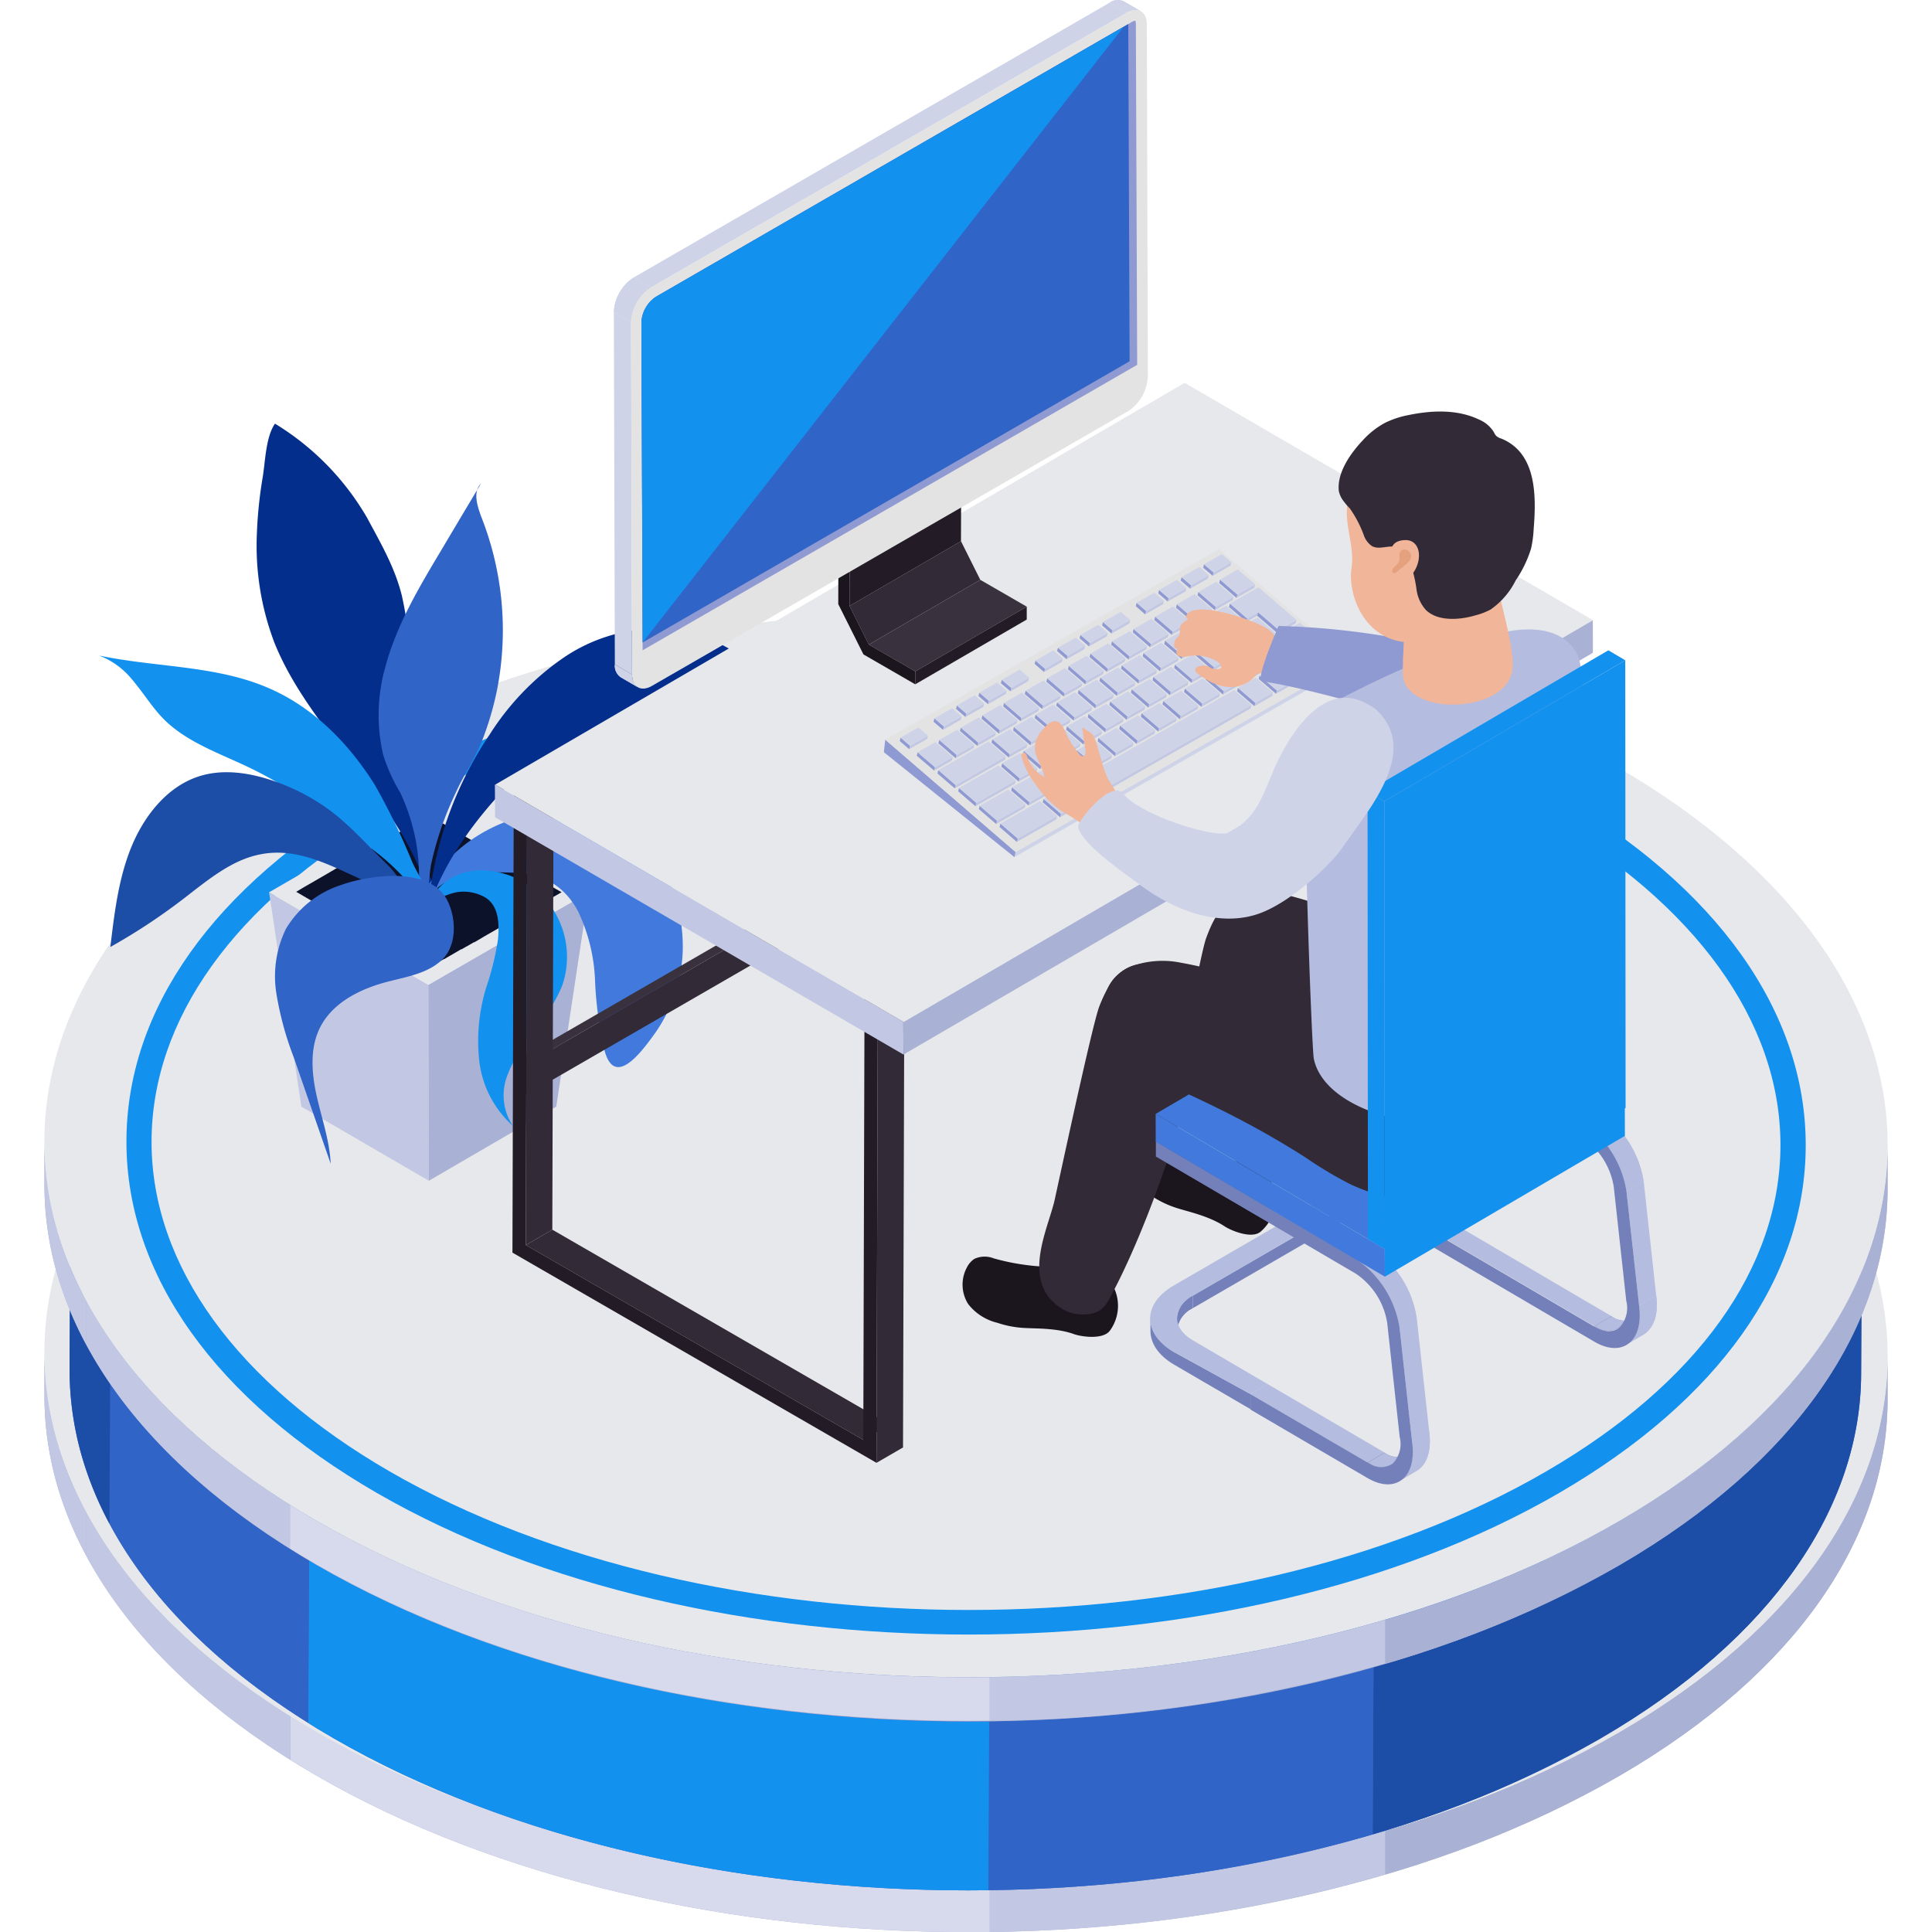 <svg id="Layer_1" data-name="Layer 1" xmlns="http://www.w3.org/2000/svg" xmlns:xlink="http://www.w3.org/1999/xlink" viewBox="0 0 250 250"><defs><style>.cls-1{fill:none;}.cls-2{fill:#a9b1d4;}.cls-3{clip-path:url(#clip-path);}.cls-4{fill:#c2c8e3;}.cls-5{fill:#d7d9ec;}.cls-6{fill:#e7e8ec;}.cls-7{fill:#3064c7;}.cls-8{clip-path:url(#clip-path-2);}.cls-9{fill:#1c4ea8;}.cls-10{fill:#1391ee;}.cls-11{clip-path:url(#clip-path-3);}.cls-12{fill:#0b122a;}.cls-13{fill:#042e8b;}.cls-14{fill:#417adc;}.cls-15{fill:#39313e;}.cls-16{fill:#322a36;}.cls-17{fill:#231b26;}.cls-18{fill:#816971;}.cls-19{fill:#957f87;}.cls-20{fill:#5d4d57;}.cls-21{fill:#3d3239;}.cls-22{opacity:0.3;}.cls-23{fill:#48257c;}.cls-24{fill:#ced3e8;}.cls-25{fill:#8f9ad2;}.cls-26{fill:#e3e3e3;}.cls-27{fill:#1b151e;}.cls-28{clip-path:url(#clip-path-4);}.cls-29{clip-path:url(#clip-path-5);}.cls-30{clip-path:url(#clip-path-6);}.cls-31{fill:#f1b599;}.cls-32{fill:#7480ba;}.cls-33{clip-path:url(#clip-path-7);}.cls-34{clip-path:url(#clip-path-8);}.cls-35{fill:#b4bcdf;}.cls-36{clip-path:url(#clip-path-9);}.cls-37{clip-path:url(#clip-path-10);}.cls-38{clip-path:url(#clip-path-11);}.cls-39{clip-path:url(#clip-path-12);}.cls-40{clip-path:url(#clip-path-13);}.cls-41{clip-path:url(#clip-path-14);}.cls-42{fill:#1a1e23;}.cls-43{fill:#e5a07d;}</style><clipPath id="clip-path"><path class="cls-1" d="M244.25,175.61v5.65c-.05,17.57-11.6,35.11-34.66,48.51-46.42,27-121.91,27-168.63,0C17.45,216.19,5.7,198.37,5.75,180.58v-5.66c0,17.79,11.7,35.61,35.21,49.19,46.73,27,122.21,27,168.63,0C232.65,210.71,244.2,193.17,244.25,175.61Z"/></clipPath><clipPath id="clip-path-2"><path class="cls-1" d="M240.94,155.93l-.11,21.85c-.05,17.08-11.28,34.13-33.7,47.16-45.13,26.23-118.53,26.23-163.95,0C20.32,211.74,8.9,194.42,9,177.11l.11-21.85c-.05,17.3,11.37,34.62,34.23,47.83,45.43,26.22,118.82,26.22,164,0C229.66,190.06,240.89,173,240.94,155.93Z"/></clipPath><clipPath id="clip-path-3"><path class="cls-1" d="M244.25,148.3V154c-.05,17.56-11.6,35.1-34.66,48.51-46.42,27-121.91,27-168.63,0C17.45,188.88,5.7,171.06,5.75,153.27v-5.66c0,17.8,11.7,35.62,35.21,49.19,46.73,27,122.21,27,168.63,0C232.65,183.4,244.2,165.86,244.25,148.3Z"/></clipPath><clipPath id="clip-path-4"><path class="cls-1" d="M145.41.17l2.24,1.3a1.84,1.84,0,0,0-1.84.18L143.57.35A1.84,1.84,0,0,1,145.41.17Z"/></clipPath><clipPath id="clip-path-5"><path class="cls-1" d="M82.54,88.93l-2.23-1.3A1.8,1.8,0,0,1,79.56,86l2.23,1.29A1.81,1.81,0,0,0,82.54,88.93Z"/></clipPath><clipPath id="clip-path-6"><path class="cls-1" d="M81.66,41.65l-2.23-1.3A5.66,5.66,0,0,1,82,35.91l2.24,1.3A5.67,5.67,0,0,0,81.66,41.65Z"/></clipPath><clipPath id="clip-path-7"><path class="cls-1" d="M189.17,153.19v1.63a10.69,10.69,0,0,0-9.84,0v-1.63A10.75,10.75,0,0,1,189.17,153.19Z"/></clipPath><clipPath id="clip-path-8"><path class="cls-1" d="M152.31,172.16v-1.62a3.48,3.48,0,0,1,2-2.87v1.62A3.48,3.48,0,0,0,152.31,172.16Z"/></clipPath><clipPath id="clip-path-9"><path class="cls-1" d="M182.14,188.27l-2.21,1.3a2.92,2.92,0,0,1-3-.3l2.21-1.3A3,3,0,0,0,182.14,188.27Z"/></clipPath><clipPath id="clip-path-10"><path class="cls-1" d="M183.32,190.32l-2.21,1.31a2.62,2.62,0,0,0,.34-.24c1.12-.9,1.58-2.65,1.28-4.82l2.21-1.3c.29,2.16-.17,3.92-1.29,4.82A1.94,1.94,0,0,1,183.32,190.32Z"/></clipPath><clipPath id="clip-path-11"><path class="cls-1" d="M175.38,162.85l2.2-1.31a13.19,13.19,0,0,1,5.73,9l-2.21,1.3A13.19,13.19,0,0,0,175.38,162.85Z"/></clipPath><clipPath id="clip-path-12"><path class="cls-1" d="M211.5,170.62l-2.2,1.3a2.92,2.92,0,0,1-3-.3l2.21-1.3A2.9,2.9,0,0,0,211.5,170.62Z"/></clipPath><clipPath id="clip-path-13"><path class="cls-1" d="M212.69,172.68l-2.21,1.3a4,4,0,0,0,.34-.23c1.12-.9,1.58-2.66,1.28-4.82l2.21-1.3c.29,2.16-.17,3.91-1.29,4.81A2.52,2.52,0,0,1,212.69,172.68Z"/></clipPath><clipPath id="clip-path-14"><path class="cls-1" d="M204.74,145.2l2.2-1.3a13.18,13.18,0,0,1,5.74,8.95l-2.21,1.3A13.19,13.19,0,0,0,204.74,145.2Z"/></clipPath></defs><g id="Background"><path class="cls-2" d="M244.25,175.61v5.65c-.05,17.57-11.6,35.11-34.66,48.51-46.42,27-121.91,27-168.63,0C17.45,216.19,5.7,198.37,5.75,180.58v-5.66c0,17.79,11.7,35.61,35.21,49.19,46.73,27,122.21,27,168.63,0C232.65,210.71,244.2,193.17,244.25,175.61Z"/><g class="cls-3"><path class="cls-2" d="M244.25,175.61v5.65c-.05,17.57-11.6,35.11-34.66,48.51a138.06,138.06,0,0,1-30.36,12.79V236.9a138.06,138.06,0,0,0,30.36-12.79C232.65,210.71,244.2,193.17,244.25,175.61Z"/><path class="cls-4" d="M179.23,236.91v5.66A191.74,191.74,0,0,1,128.08,250v-5.66A191.68,191.68,0,0,0,179.23,236.91Z"/><path class="cls-5" d="M128.07,244.33V250C96.67,250.4,65,243.66,41,229.78c-1.18-.68-2.32-1.37-3.44-2.07v-5.66c1.12.7,2.26,1.38,3.44,2.06C65,238,96.67,244.73,128.07,244.33Z"/><path class="cls-4" d="M37.53,222.05v5.66c-12.48-7.82-21.29-16.89-26.41-26.48v-5.65C16.24,205.16,25.05,214.23,37.53,222.05Z"/><path class="cls-4" d="M11.12,195.58v5.65a43.17,43.17,0,0,1-5.37-20.65v-5.66A43.23,43.23,0,0,0,11.12,195.58Z"/></g><path class="cls-6" d="M209.05,126.44c46.72,27,47,70.7.54,97.68s-121.91,27-168.63,0-47-70.7-.56-97.68S162.33,99.46,209.05,126.44Z"/><path class="cls-5" d="M198.48,137.78c40.85,20.71,41.07,54.28.47,75s-106.57,20.71-147.41,0-41.08-54.28-.49-75S157.63,117.07,198.48,137.78Z"/><path class="cls-7" d="M240.94,155.93l-.11,21.85c-.05,17.08-11.28,34.13-33.7,47.16-45.13,26.23-118.53,26.23-163.95,0C20.32,211.74,8.9,194.42,9,177.11l.11-21.85c-.05,17.3,11.37,34.62,34.23,47.83,45.43,26.22,118.82,26.22,164,0C229.66,190.06,240.89,173,240.94,155.93Z"/><g class="cls-8"><path class="cls-9" d="M240.94,155.93l-.11,21.85c-.05,17.08-11.28,34.13-33.7,47.16a133.79,133.79,0,0,1-29.51,12.44l.11-21.85a134.27,134.27,0,0,0,29.51-12.44C229.66,190.06,240.89,173,240.94,155.93Z"/><path class="cls-7" d="M177.73,215.53l-.11,21.85a186.23,186.23,0,0,1-49.74,7.21l.11-21.85A186.63,186.63,0,0,0,177.73,215.53Z"/><path class="cls-10" d="M128,222.74l-.11,21.86c-30.53.39-61.32-6.16-84.7-19.66-1.14-.66-2.26-1.32-3.34-2L40,201.08c1.08.68,2.2,1.35,3.34,2C66.67,216.59,97.46,223.14,128,222.74Z"/><path class="cls-7" d="M40,201.08l-.11,21.85c-12.13-7.59-20.69-16.41-25.68-25.73l.11-21.86C19.26,184.66,27.82,193.48,40,201.08Z"/><path class="cls-9" d="M14.27,175.34l-.11,21.86A42.11,42.11,0,0,1,9,177.12l.11-21.86A42.08,42.08,0,0,0,14.27,175.34Z"/></g><path class="cls-7" d="M206.72,108.11c45.42,26.23,45.65,68.76.52,95s-118.52,26.22-164,0-45.68-68.75-.55-95S161.29,81.89,206.72,108.11Z"/><path class="cls-2" d="M244.25,148.3V154c-.05,17.56-11.6,35.1-34.66,48.51-46.42,27-121.91,27-168.63,0C17.45,188.88,5.7,171.06,5.75,153.27v-5.66c0,17.8,11.7,35.62,35.21,49.19,46.73,27,122.21,27,168.63,0C232.65,183.4,244.2,165.86,244.25,148.3Z"/><g class="cls-11"><path class="cls-2" d="M244.25,148.3V154c-.05,17.56-11.6,35.1-34.66,48.51a138.06,138.06,0,0,1-30.36,12.79v-5.65a138.08,138.08,0,0,0,30.36-12.8C232.65,183.4,244.2,165.86,244.25,148.3Z"/><path class="cls-4" d="M179.23,209.6v5.65a191.74,191.74,0,0,1-51.15,7.42V217A191.68,191.68,0,0,0,179.23,209.6Z"/><path class="cls-5" d="M128.07,217v5.66c-31.4.41-63.06-6.33-87.11-20.21-1.18-.68-2.32-1.37-3.44-2.07v-5.66c1.12.7,2.26,1.39,3.44,2.07C65,210.69,96.67,217.42,128.07,217Z"/><path class="cls-4" d="M37.53,194.74v5.65c-12.47-7.81-21.28-16.88-26.41-26.47v-5.66C16.24,177.85,25.05,186.92,37.53,194.74Z"/><path class="cls-4" d="M11.12,168.27v5.66a43.23,43.23,0,0,1-5.37-20.65v-5.67A43.23,43.23,0,0,0,11.12,168.27Z"/></g><path class="cls-6" d="M209.05,99.12c46.72,27,47,70.71.54,97.68s-121.91,27-168.63,0-47-70.7-.56-97.68S162.33,72.15,209.05,99.12Z"/><path class="cls-10" d="M125.35,211.51c-27.69,0-55.42-6.1-76.58-18.32C27.9,181.14,16.39,165,16.36,147.81s11.31-33.11,31.9-45.08c42-24.43,110.66-24.43,153,0,20.87,12,32.37,28.16,32.4,45.38s-11.31,33.11-31.91,45.08C180.7,205.41,153,211.51,125.35,211.51Zm-.7-123.91c-27.11,0-54.18,6-74.75,17.94-19.56,11.36-30.31,26.37-30.29,42.27s11,31.13,30.79,42.58c41.4,23.92,108.55,23.92,149.69,0,19.56-11.36,30.32-26.38,30.3-42.28S219.44,117,199.61,105.54c-20.7-12-47.85-17.94-75-17.94Z"/><polygon class="cls-4" points="34.82 115.46 39 143.2 55.49 152.79 55.43 127.44 34.82 115.46"/><polygon class="cls-2" points="76.17 115.46 71.98 143.2 55.49 152.79 55.43 127.44 76.17 115.46"/><polygon class="cls-6" points="34.82 115.46 55.43 127.44 76.18 115.46 55.56 103.48 34.82 115.46"/><path class="cls-12" d="M72.67,115.45l-.9.52-1.06.62-2.87,1.66-.1,0-.16.1-1.12.63-.12.07-.77.45-2.85,1.64-.22.13-.89.53-.24.13-.06,0-.44.26-.33.19-.26.14-.22.13-.32.18-.06,0h0l-.21.12-.34.2-1.24.72-.39.23-.06,0-1.94,1.12,0,0-.5-.3,0,0-.15-.08,0,0-1.56-.91-.34-.2L51.36,123l-.29-.17L50,122.23l-.21-.12-.27-.16-.5-.29L47.91,121l-.12-.07-3.93-2.28-1.45-.84L41.07,117l-1.51-.88-1.23-.72,1-.6.82-.47,2.21-1.28,1-.59.3-.18,2-1.17.18-.1,1.17-.7.17-.09.64-.34.69-.4,1.5-.87,1.57-.91.07,0L52.9,107l.06,0,.08,0,.89-.51.57-.33.1-.06.1-.06.36-.2.48-.28.14.07,2,1.14.42.24.2.12.71.41.16.1.69.4.15.09.82.48.31.18.31.18,0,0,.35.2,1.5.87.24.13,1.26.74,1,.6.48.28.45.26.07,0,.53.32.62.36h0l.21.11,2.92,1.7.84.49Z"/><path class="cls-13" d="M47.53,101.38c-4.4-5.87-9.34-11.58-12-18.16a35.29,35.29,0,0,1-2.29-14.17A56.5,56.5,0,0,1,34,61.71c.33-2,.39-5.17,1.58-6.89A34.49,34.49,0,0,1,47.5,67c1.79,3.33,3.63,6.5,4.51,10.12a45.59,45.59,0,0,1,1.06,11.21c0,4.58-.38,9.15-.07,13.73.14,2.12.4,4.31.73,6.4s1.55,4,2.33,6c.21.55,1.93,4.82.25,3.59-1.12-.82-1.35-4-1.86-5.26a40.49,40.49,0,0,0-2.94-5.66C50.3,105.18,48.94,103.26,47.53,101.38Z"/><path class="cls-14" d="M57.76,111.46a20.62,20.62,0,0,1,8.89-5.54c5.85-1.91,10.8,0,15.83,3,4.46,2.72,6.14,9.85,5.84,14.69a19.86,19.86,0,0,1-3.8,10.42c-1.52,2.07-4.91,6.69-6.25,2.06A48.14,48.14,0,0,1,77,126.92a22.87,22.87,0,0,0-2.2-9c-1.91-3.53-4.77-4.92-8.57-5-2.83-.1-5.79-.16-8.31,1.11a6.91,6.91,0,0,0-2.4,2c-.47.63-.76,2-1.38,2.19C54.34,115.83,56.18,113.2,57.76,111.46Z"/><path class="cls-7" d="M51.79,102.56a22.43,22.43,0,0,1-2.2-4.86,22.77,22.77,0,0,1,.27-11.39c1.44-5.4,4.35-10.29,7.23-15.1q2.56-4.32,5.15-8.64c-1.06,1.06-.5,2.81,0,4.21A40,40,0,0,1,64.35,89.1a39.49,39.49,0,0,1-2,6.82c-.92,2.31-2.33,4.34-3.35,6.59a42.57,42.57,0,0,0-3.22,9.35c-.26,1.38-.23,2.76-.52,4.16-.1.49-1.37,4.36-1.17,4.53-.61-.53-.48-1.46-.33-2.23a25.55,25.55,0,0,0-1.92-15.65A1.17,1.17,0,0,0,51.79,102.56Z"/><path class="cls-10" d="M56.1,117.19q-.12-.39-.27-.78c-.68-1.71-1.73-3.2-2.49-4.86a85,85,0,0,0-4.85-10C45.17,96.25,40.56,91.5,34.67,89c-6.8-2.93-14.58-2.63-21.86-4.18A10.23,10.23,0,0,1,17.15,88c1.43,1.68,2.57,3.6,4.14,5.16,3,2.94,7.18,4.34,11,6.18,5.76,2.77,10.84,6.67,15.87,10.54a29,29,0,0,1,6.94,7.32Z"/><path class="cls-10" d="M70.56,116.34c-3.19-3.55-9.64-5.33-13.44-1.77A7.64,7.64,0,0,0,56,115.92c-.08.13-.68,1.54-.54,1.54h.34c.15-1.08,2.36-1.82,3.25-2a5.6,5.6,0,0,1,3.63.61c1.9,1.05,1.94,3.53,1.76,5.47a35.29,35.29,0,0,1-1.53,6.26,23.6,23.6,0,0,0-.89,9.51,13.33,13.33,0,0,0,4.33,8.36,7.12,7.12,0,0,1-.71-6.48,20.13,20.13,0,0,1,3.47-5.79,23.46,23.46,0,0,0,3.59-5.73A11.37,11.37,0,0,0,70.56,116.34Z"/><path class="cls-13" d="M63.36,95.05a34.39,34.39,0,0,1,9.24-9.72,21.78,21.78,0,0,1,12.68-4c5,.16,11.68,2.75,13.87,7.55a24.14,24.14,0,0,1,2.1,8.63c0,.81-1,8.13-1,8.13-3.86-2.88-7.77-5.78-12.18-7.69s-9.46-2.78-14.07-1.42a21,21,0,0,0-9.31,6.2c-3.92,4.28-7.61,9.54-9.31,15.09A47.56,47.56,0,0,1,63.36,95.05Z"/><path class="cls-9" d="M35.45,101.07c-3.24-1.12-6.8-1.65-10-.51-3.92,1.38-6.84,5.06-8.48,9.11s-2.17,8.49-2.69,12.87a78.81,78.81,0,0,0,9.32-6.13c3.12-2.39,6.25-5.09,10-5.84,4.81-1,9.11,1.41,13.36,3.32a17.68,17.68,0,0,1,9,9.31c-1.54-3.72-3-8.55-5.88-11.36s-5.32-5.68-8.55-7.79A27.15,27.15,0,0,0,35.45,101.07Z"/><path class="cls-7" d="M37,120.19a14,14,0,0,0-1.24,8.34A41.23,41.23,0,0,0,38,136.79l4.79,13.79c-.14-3-1.17-5.87-1.82-8.8s-.9-6.14.44-8.81c1.68-3.35,5.42-5.11,9-6,2.39-.61,5.26-1.1,7-3s1.63-5.34.38-7.63c-2.32-4.22-10-3.13-13.63-1.83A12.88,12.88,0,0,0,37,120.19Z"/><polygon class="cls-15" points="152.88 112.23 156.3 110.24 199.97 135.45 196.54 137.44 152.88 112.23"/><polygon class="cls-16" points="151.31 53.62 154.74 51.63 156.47 52.62 153.04 54.62 151.31 53.62"/><polygon class="cls-16" points="153.04 54.62 156.47 52.62 156.3 110.24 152.88 112.23 153.04 54.62"/><polygon class="cls-16" points="198.43 80.82 201.85 78.83 201.68 138.43 198.26 140.42 198.43 80.82"/><polygon class="cls-16" points="196.7 79.82 200.13 77.83 201.85 78.83 198.43 80.82 196.7 79.82"/><polygon class="cls-17" points="198.43 80.82 198.26 140.42 151.15 113.22 151.31 53.62 153.04 54.62 152.88 112.23 196.54 137.44 196.7 79.82 198.43 80.82"/><polygon class="cls-17" points="68.16 141.65 67.13 141.05 67.12 137.09 68.14 137.69 68.16 141.65"/><polygon class="cls-15" points="68.14 137.69 67.12 137.09 151.72 88.25 152.74 88.84 68.14 137.69"/><polygon class="cls-16" points="152.74 88.84 152.75 92.81 68.16 141.65 68.14 137.69 152.74 88.84"/><polygon class="cls-16" points="68.04 161.11 71.47 159.12 115.13 184.33 111.71 186.32 68.04 161.11"/><polygon class="cls-16" points="66.48 102.5 69.91 100.5 71.63 101.5 68.2 103.49 66.48 102.5"/><polygon class="cls-16" points="68.2 103.49 71.63 101.5 71.47 159.12 68.04 161.11 68.2 103.49"/><polygon class="cls-16" points="113.59 129.7 117.02 127.7 116.85 187.3 113.42 189.29 113.59 129.7"/><polygon class="cls-16" points="111.87 128.7 115.29 126.71 117.02 127.7 113.59 129.7 111.87 128.7"/><polygon class="cls-17" points="113.59 129.7 113.42 189.29 66.31 162.09 66.48 102.5 68.2 103.49 68.04 161.11 111.71 186.32 111.87 128.7 113.59 129.7"/><polygon class="cls-18" points="155.15 57.51 153.68 56.66 129.19 121.88 130.66 122.73 155.15 57.51"/><polygon class="cls-19" points="158.39 55.64 156.92 54.79 153.68 56.66 155.15 57.51 158.39 55.64"/><polygon class="cls-20" points="155.15 57.51 130.66 122.73 133.9 120.85 158.39 55.64 155.15 57.51"/><polygon class="cls-19" points="133.76 69.86 132.29 69.01 129.05 70.88 130.51 71.73 133.76 69.86"/><polygon class="cls-21" points="130.51 71.73 129.05 70.88 153.82 107.65 155.29 108.5 130.51 71.73"/><polygon class="cls-20" points="133.76 69.86 130.51 71.73 155.29 108.5 158.53 106.63 133.76 69.86"/><polygon class="cls-4" points="64.04 101.51 64.06 105.75 116.91 136.46 116.89 132.22 64.04 101.51"/><polygon class="cls-2" points="116.89 132.22 116.91 136.46 206.12 84.47 206.11 80.22 116.89 132.22"/><polygon class="cls-6" points="64.08 101.53 116.93 132.25 206.14 80.25 153.29 49.54 64.08 101.53"/><g class="cls-22"><polygon class="cls-23" points="146.92 79.38 158.45 72.92 166.52 79.63 146.92 79.38"/></g><polygon class="cls-24" points="174.62 85.58 174.46 86.23 131.26 110.91 131.42 110.25 174.62 85.58"/><polygon class="cls-25" points="131.42 110.25 131.26 110.91 114.37 97.33 114.55 95.71 131.42 110.25"/><polygon class="cls-26" points="174.62 85.58 131.42 110.25 114.55 95.71 157.74 71.04 174.62 85.58"/><polygon class="cls-4" points="159.33 72.76 159.22 73.19 156.92 74.51 157.03 74.07 159.33 72.76"/><polygon class="cls-25" points="157.03 74.07 156.92 74.51 155.69 73.46 155.8 73.02 157.03 74.07"/><polygon class="cls-24" points="159.33 72.76 157.03 74.07 155.8 73.02 158.11 71.7 159.33 72.76"/><polygon class="cls-4" points="162.41 75.62 162.31 76.05 160 77.37 160.11 76.93 162.41 75.62"/><polygon class="cls-25" points="160.11 76.93 160 77.37 157.76 75.44 157.87 75 160.11 76.93"/><polygon class="cls-24" points="162.41 75.62 160.11 76.93 157.87 75 160.17 73.69 162.41 75.62"/><polygon class="cls-4" points="156.42 74.42 156.31 74.86 154.01 76.17 154.12 75.73 156.42 74.42"/><polygon class="cls-25" points="154.12 75.73 154.01 76.17 152.78 75.12 152.89 74.68 154.12 75.73"/><polygon class="cls-24" points="156.42 74.42 154.12 75.73 152.89 74.68 155.2 73.36 156.42 74.42"/><polygon class="cls-4" points="159.62 77.21 159.51 77.65 157.21 78.97 157.31 78.53 159.62 77.21"/><polygon class="cls-25" points="157.31 78.53 157.21 78.97 154.96 77.03 155.07 76.6 157.31 78.53"/><polygon class="cls-24" points="159.62 77.21 157.31 78.53 155.07 76.6 157.38 75.28 159.62 77.21"/><polygon class="cls-4" points="153.51 76.08 153.41 76.52 151.1 77.83 151.21 77.4 153.51 76.08"/><polygon class="cls-25" points="151.21 77.4 151.1 77.83 149.88 76.78 149.98 76.34 151.21 77.4"/><polygon class="cls-24" points="153.51 76.08 151.21 77.4 149.98 76.34 152.29 75.03 153.51 76.08"/><polygon class="cls-4" points="156.83 78.81 156.72 79.25 154.41 80.56 154.52 80.13 156.83 78.81"/><polygon class="cls-25" points="154.52 80.13 154.41 80.56 152.17 78.63 152.28 78.19 154.52 80.13"/><polygon class="cls-24" points="156.83 78.81 154.52 80.13 152.28 78.19 154.58 76.88 156.83 78.81"/><polygon class="cls-4" points="150.61 77.74 150.5 78.18 148.19 79.5 148.3 79.06 150.61 77.74"/><polygon class="cls-25" points="148.3 79.06 148.19 79.5 146.97 78.44 147.08 78 148.3 79.06"/><polygon class="cls-24" points="150.61 77.74 148.3 79.06 147.08 78 149.38 76.69 150.61 77.74"/><polygon class="cls-4" points="154.03 80.4 153.92 80.84 151.62 82.16 151.73 81.72 154.03 80.4"/><polygon class="cls-25" points="151.73 81.72 151.62 82.16 149.37 80.23 149.48 79.79 151.73 81.72"/><polygon class="cls-24" points="154.03 80.4 151.73 81.72 149.48 79.79 151.79 78.47 154.03 80.4"/><polygon class="cls-4" points="151.24 82 151.13 82.44 148.82 83.75 148.93 83.32 151.24 82"/><polygon class="cls-25" points="148.93 83.32 148.82 83.75 146.58 81.82 146.69 81.39 148.93 83.32"/><polygon class="cls-24" points="151.24 82 148.93 83.32 146.69 81.39 148.99 80.07 151.24 82"/><polygon class="cls-4" points="146.25 80.23 146.14 80.67 143.83 81.98 143.94 81.55 146.25 80.23"/><polygon class="cls-25" points="143.94 81.55 143.83 81.98 142.61 80.93 142.72 80.49 143.94 81.55"/><polygon class="cls-24" points="146.25 80.23 143.94 81.55 142.72 80.49 145.02 79.18 146.25 80.23"/><polygon class="cls-4" points="148.44 83.6 148.33 84.03 146.03 85.35 146.14 84.92 148.44 83.6"/><polygon class="cls-25" points="146.14 84.92 146.03 85.35 143.78 83.42 143.89 82.98 146.14 84.92"/><polygon class="cls-24" points="148.44 83.6 146.14 84.92 143.89 82.98 146.2 81.67 148.44 83.6"/><polygon class="cls-4" points="143.34 81.89 143.23 82.33 140.92 83.65 141.03 83.21 143.34 81.89"/><polygon class="cls-25" points="141.03 83.21 140.92 83.65 139.7 82.59 139.81 82.16 141.03 83.21"/><polygon class="cls-24" points="143.34 81.89 141.03 83.21 139.81 82.16 142.11 80.84 143.34 81.89"/><polygon class="cls-4" points="145.65 85.19 145.54 85.63 143.23 86.95 143.34 86.51 145.65 85.19"/><polygon class="cls-25" points="143.34 86.51 143.23 86.95 140.99 85.02 141.1 84.58 143.34 86.51"/><polygon class="cls-24" points="145.65 85.19 143.34 86.51 141.1 84.58 143.41 83.26 145.65 85.19"/><polygon class="cls-4" points="140.43 83.55 140.32 83.99 138.02 85.31 138.13 84.87 140.43 83.55"/><polygon class="cls-25" points="138.13 84.87 138.02 85.31 136.79 84.25 136.9 83.81 138.13 84.87"/><polygon class="cls-24" points="140.43 83.55 138.13 84.87 136.9 83.81 139.21 82.5 140.43 83.55"/><polygon class="cls-4" points="142.85 86.79 142.74 87.23 140.44 88.55 140.55 88.11 142.85 86.79"/><polygon class="cls-25" points="140.55 88.11 140.44 88.55 138.19 86.61 138.3 86.17 140.55 88.11"/><polygon class="cls-24" points="142.85 86.79 140.55 88.11 138.3 86.17 140.61 84.86 142.85 86.79"/><polygon class="cls-4" points="137.52 85.21 137.41 85.65 135.11 86.97 135.22 86.53 137.52 85.21"/><polygon class="cls-25" points="135.22 86.53 135.11 86.97 133.88 85.91 133.99 85.48 135.22 86.53"/><polygon class="cls-24" points="137.52 85.21 135.22 86.53 133.99 85.48 136.3 84.16 137.52 85.21"/><polygon class="cls-4" points="140.06 88.39 139.95 88.82 137.64 90.14 137.75 89.7 140.06 88.39"/><polygon class="cls-25" points="137.75 89.7 137.64 90.14 135.4 88.21 135.51 87.77 137.75 89.7"/><polygon class="cls-24" points="140.06 88.39 137.75 89.7 135.51 87.77 137.81 86.45 140.06 88.39"/><polygon class="cls-4" points="133.16 87.7 133.05 88.14 130.75 89.46 130.86 89.02 133.16 87.7"/><polygon class="cls-25" points="130.86 89.02 130.75 89.46 129.52 88.41 129.63 87.97 130.86 89.02"/><polygon class="cls-24" points="133.16 87.7 130.86 89.02 129.63 87.97 131.94 86.65 133.16 87.7"/><polygon class="cls-4" points="137.26 89.98 137.16 90.42 134.85 91.74 134.96 91.3 137.26 89.98"/><polygon class="cls-25" points="134.96 91.3 134.85 91.74 132.6 89.81 132.72 89.37 134.96 91.3"/><polygon class="cls-24" points="137.26 89.98 134.96 91.3 132.72 89.37 135.02 88.05 137.26 89.98"/><polygon class="cls-4" points="130.25 89.37 130.15 89.8 127.84 91.12 127.95 90.68 130.25 89.37"/><polygon class="cls-25" points="127.95 90.68 127.84 91.12 126.62 90.07 126.72 89.63 127.95 90.68"/><polygon class="cls-24" points="130.25 89.37 127.95 90.68 126.72 89.63 129.03 88.31 130.25 89.37"/><polygon class="cls-4" points="134.47 91.58 134.36 92.02 132.06 93.33 132.16 92.9 134.47 91.58"/><polygon class="cls-25" points="132.16 92.9 132.06 93.33 129.81 91.4 129.92 90.96 132.16 92.9"/><polygon class="cls-24" points="134.47 91.58 132.16 92.9 129.92 90.96 132.23 89.65 134.47 91.58"/><polygon class="cls-4" points="127.35 91.03 127.24 91.47 124.93 92.78 125.04 92.34 127.35 91.03"/><polygon class="cls-25" points="125.04 92.34 124.93 92.78 123.71 91.73 123.82 91.29 125.04 92.34"/><polygon class="cls-24" points="127.35 91.03 125.04 92.34 123.82 91.29 126.12 89.97 127.35 91.03"/><polygon class="cls-4" points="131.67 93.17 131.56 93.61 129.26 94.93 129.37 94.49 131.67 93.17"/><polygon class="cls-25" points="129.37 94.49 129.26 94.93 127.02 93 127.13 92.56 129.37 94.49"/><polygon class="cls-24" points="131.67 93.17 129.37 94.49 127.13 92.56 129.43 91.24 131.67 93.17"/><polygon class="cls-4" points="124.44 92.69 124.33 93.13 122.02 94.44 122.13 94.01 124.44 92.69"/><polygon class="cls-25" points="122.13 94.01 122.02 94.44 120.8 93.39 120.91 92.95 122.13 94.01"/><polygon class="cls-24" points="124.44 92.69 122.13 94.01 120.91 92.95 123.21 91.64 124.44 92.69"/><polygon class="cls-4" points="128.88 94.77 128.77 95.21 126.47 96.53 126.58 96.09 128.88 94.77"/><polygon class="cls-25" points="126.58 96.09 126.47 96.53 124.22 94.59 124.33 94.16 126.58 96.09"/><polygon class="cls-24" points="128.88 94.77 126.58 96.09 124.33 94.16 126.64 92.84 128.88 94.77"/><polygon class="cls-4" points="126.09 96.37 125.98 96.8 123.67 98.12 123.78 97.68 126.09 96.37"/><polygon class="cls-25" points="123.78 97.68 123.67 98.12 121.43 96.19 121.54 95.75 123.78 97.68"/><polygon class="cls-24" points="126.09 96.37 123.78 97.68 121.54 95.75 123.84 94.44 126.09 96.37"/><polygon class="cls-4" points="120.07 95.19 119.96 95.62 117.65 96.94 117.76 96.5 120.07 95.19"/><polygon class="cls-25" points="117.76 96.5 117.65 96.94 116.43 95.89 116.54 95.45 117.76 96.5"/><polygon class="cls-24" points="120.07 95.19 117.76 96.5 116.54 95.45 118.84 94.13 120.07 95.19"/><polygon class="cls-4" points="123.29 97.96 123.18 98.4 120.88 99.72 120.99 99.28 123.29 97.96"/><polygon class="cls-25" points="120.99 99.28 120.88 99.72 118.63 97.79 118.74 97.35 120.99 99.28"/><polygon class="cls-24" points="123.29 97.96 120.99 99.28 118.74 97.35 121.05 96.03 123.29 97.96"/><polygon class="cls-4" points="162.79 79.24 162.68 79.68 161.28 80.47 161.39 80.04 162.79 79.24"/><polygon class="cls-25" points="161.39 80.04 161.28 80.47 159.03 78.54 159.15 78.1 161.39 80.04"/><polygon class="cls-4" points="167.77 80.23 167.66 80.66 165.35 81.98 165.46 81.54 167.77 80.23"/><polygon class="cls-24" points="167.77 80.23 165.46 81.54 162.79 79.24 161.39 80.04 159.15 78.1 162.85 75.99 163.63 76.67 165.09 77.92 167.77 80.23"/><polygon class="cls-25" points="165.46 81.54 165.35 81.98 162.68 79.68 162.79 79.24 165.46 81.54"/><polygon class="cls-25" points="158.59 81.63 158.49 82.07 156.24 80.14 156.35 79.7 158.59 81.63"/><polygon class="cls-4" points="160.9 80.32 160.79 80.75 158.49 82.07 158.59 81.63 160.9 80.32"/><polygon class="cls-24" points="160.9 80.32 158.59 81.63 156.35 79.7 158.66 78.38 160.9 80.32"/><polygon class="cls-4" points="164.97 81.82 164.86 82.26 162.56 83.58 162.67 83.14 164.97 81.82"/><polygon class="cls-24" points="164.97 81.82 162.67 83.14 160.43 81.21 162.73 79.89 164.97 81.82"/><polygon class="cls-25" points="162.67 83.14 162.56 83.58 160.31 81.65 160.43 81.21 162.67 83.14"/><polygon class="cls-4" points="158.11 81.91 158 82.35 155.69 83.67 155.8 83.23 158.11 81.91"/><polygon class="cls-25" points="155.8 83.23 155.69 83.67 153.45 81.73 153.56 81.3 155.8 83.23"/><polygon class="cls-24" points="158.11 81.91 155.8 83.23 153.56 81.3 155.86 79.98 158.11 81.91"/><polygon class="cls-4" points="155.31 83.51 155.2 83.95 152.9 85.26 153 84.83 155.31 83.51"/><polygon class="cls-25" points="153 84.83 152.9 85.26 150.65 83.33 150.76 82.89 153 84.83"/><polygon class="cls-24" points="155.31 83.51 153 84.83 150.76 82.89 153.07 81.58 155.31 83.51"/><polygon class="cls-4" points="152.52 85.11 152.41 85.54 150.1 86.86 150.21 86.42 152.52 85.11"/><polygon class="cls-25" points="150.21 86.42 150.1 86.86 147.86 84.93 147.97 84.49 150.21 86.42"/><polygon class="cls-24" points="152.52 85.11 150.21 86.42 147.97 84.49 150.27 83.17 152.52 85.11"/><polygon class="cls-4" points="149.72 86.7 149.61 87.14 147.31 88.45 147.41 88.02 149.72 86.7"/><polygon class="cls-25" points="147.41 88.02 147.31 88.45 145.06 86.52 145.17 86.09 147.41 88.02"/><polygon class="cls-24" points="149.72 86.7 147.41 88.02 145.17 86.09 147.48 84.77 149.72 86.7"/><polygon class="cls-4" points="162.18 83.42 162.07 83.86 159.76 85.17 159.87 84.74 162.18 83.42"/><polygon class="cls-25" points="159.87 84.74 159.76 85.17 157.52 83.24 157.63 82.8 159.87 84.74"/><polygon class="cls-24" points="162.18 83.42 159.87 84.74 157.63 82.8 159.94 81.49 162.18 83.42"/><polygon class="cls-4" points="159.38 85.02 159.27 85.45 156.97 86.77 157.08 86.33 159.38 85.02"/><polygon class="cls-25" points="157.08 86.33 156.97 86.77 154.73 84.84 154.84 84.4 157.08 86.33"/><polygon class="cls-24" points="159.38 85.02 157.08 86.33 154.84 84.4 157.14 83.08 159.38 85.02"/><polygon class="cls-4" points="156.59 86.61 156.48 87.05 154.18 88.36 154.28 87.93 156.59 86.61"/><polygon class="cls-25" points="154.28 87.93 154.18 88.36 151.93 86.43 152.04 86 154.28 87.93"/><polygon class="cls-24" points="156.59 86.61 154.28 87.93 152.04 86 154.34 84.68 156.59 86.61"/><polygon class="cls-4" points="153.79 88.21 153.69 88.64 151.38 89.96 151.49 89.53 153.79 88.21"/><polygon class="cls-25" points="151.49 89.53 151.38 89.96 149.14 88.03 149.25 87.59 151.49 89.53"/><polygon class="cls-24" points="153.79 88.21 151.49 89.53 149.25 87.59 151.55 86.28 153.79 88.21"/><polygon class="cls-4" points="146.93 88.3 146.82 88.73 144.51 90.05 144.62 89.61 146.93 88.3"/><polygon class="cls-25" points="144.62 89.61 144.51 90.05 142.27 88.12 142.38 87.68 144.62 89.61"/><polygon class="cls-24" points="146.93 88.3 144.62 89.61 142.38 87.68 144.68 86.37 146.93 88.3"/><polygon class="cls-4" points="151 89.81 150.89 90.24 148.59 91.56 148.7 91.12 151 89.81"/><polygon class="cls-25" points="148.7 91.12 148.59 91.56 146.34 89.63 146.45 89.19 148.7 91.12"/><polygon class="cls-24" points="151 89.81 148.7 91.12 146.45 89.19 148.76 87.87 151 89.81"/><polygon class="cls-4" points="144.13 89.89 144.02 90.33 141.72 91.65 141.83 91.21 144.13 89.89"/><polygon class="cls-25" points="141.83 91.21 141.72 91.65 139.47 89.72 139.58 89.28 141.83 91.21"/><polygon class="cls-24" points="144.13 89.89 141.83 91.21 139.58 89.28 141.89 87.96 144.13 89.89"/><polygon class="cls-4" points="148.21 91.4 148.1 91.84 145.79 93.15 145.9 92.72 148.21 91.4"/><polygon class="cls-25" points="145.9 92.72 145.79 93.15 143.55 91.22 143.66 90.78 145.9 92.72"/><polygon class="cls-24" points="148.21 91.4 145.9 92.72 143.66 90.78 145.96 89.47 148.21 91.4"/><polygon class="cls-4" points="141.34 91.49 141.23 91.93 138.92 93.24 139.03 92.81 141.34 91.49"/><polygon class="cls-25" points="139.03 92.81 138.92 93.24 136.68 91.31 136.79 90.88 139.03 92.81"/><polygon class="cls-24" points="141.34 91.49 139.03 92.81 136.79 90.88 139.09 89.56 141.34 91.49"/><polygon class="cls-4" points="145.41 93 145.3 93.43 143 94.75 143.11 94.31 145.41 93"/><polygon class="cls-25" points="143.11 94.31 143 94.75 140.75 92.82 140.86 92.38 143.11 94.31"/><polygon class="cls-24" points="145.41 93 143.11 94.31 140.86 92.38 143.17 91.06 145.41 93"/><polygon class="cls-4" points="138.54 93.09 138.43 93.52 136.13 94.84 136.24 94.4 138.54 93.09"/><polygon class="cls-25" points="136.24 94.4 136.13 94.84 133.89 92.91 134 92.47 136.24 94.4"/><polygon class="cls-24" points="138.54 93.09 136.24 94.4 134 92.47 136.3 91.16 138.54 93.09"/><polygon class="cls-4" points="142.62 94.59 142.51 95.03 140.2 96.35 140.31 95.91 142.62 94.59"/><polygon class="cls-25" points="140.31 95.91 140.2 96.35 137.96 94.42 138.07 93.98 140.31 95.91"/><polygon class="cls-24" points="142.62 94.59 140.31 95.91 138.07 93.98 140.37 92.66 142.62 94.59"/><polygon class="cls-4" points="135.75 94.68 135.64 95.12 133.33 96.44 133.44 96 135.75 94.68"/><polygon class="cls-25" points="133.44 96 133.33 96.44 131.09 94.5 131.2 94.07 133.44 96"/><polygon class="cls-24" points="135.75 94.68 133.44 96 131.2 94.07 133.5 92.75 135.75 94.68"/><polygon class="cls-4" points="139.82 96.19 139.71 96.63 137.41 97.94 137.52 97.51 139.82 96.19"/><polygon class="cls-25" points="137.52 97.51 137.41 97.94 135.16 96.01 135.27 95.57 137.52 97.51"/><polygon class="cls-24" points="139.82 96.19 137.52 97.51 135.27 95.57 137.58 94.26 139.82 96.19"/><polygon class="cls-4" points="132.95 96.28 132.84 96.72 130.54 98.03 130.65 97.6 132.95 96.28"/><polygon class="cls-25" points="130.65 97.6 130.54 98.03 128.3 96.1 128.41 95.66 130.65 97.6"/><polygon class="cls-24" points="132.95 96.28 130.65 97.6 128.41 95.66 130.71 94.35 132.95 96.28"/><polygon class="cls-4" points="137.03 97.79 136.92 98.22 134.61 99.54 134.72 99.1 137.03 97.79"/><polygon class="cls-25" points="134.72 99.1 134.61 99.54 132.37 97.61 132.48 97.17 134.72 99.1"/><polygon class="cls-24" points="137.03 97.79 134.72 99.1 132.48 97.17 134.78 95.85 137.03 97.79"/><polygon class="cls-4" points="130.16 97.87 130.05 98.31 123.55 102.02 123.66 101.59 130.16 97.87"/><polygon class="cls-25" points="123.66 101.59 123.55 102.02 121.31 100.09 121.42 99.65 123.66 101.59"/><polygon class="cls-24" points="130.16 97.87 123.66 101.59 121.42 99.65 127.92 95.94 130.16 97.87"/><polygon class="cls-4" points="134.23 99.38 134.13 99.82 131.82 101.14 131.93 100.7 134.23 99.38"/><polygon class="cls-25" points="131.93 100.7 131.82 101.14 129.57 99.2 129.69 98.77 131.93 100.7"/><polygon class="cls-24" points="134.23 99.38 131.93 100.7 129.69 98.77 131.99 97.45 134.23 99.38"/><polygon class="cls-4" points="170.44 82.53 170.34 82.97 166.63 85.08 166.74 84.65 170.44 82.53"/><polygon class="cls-25" points="166.74 84.65 166.63 85.08 164.39 83.15 164.5 82.72 166.74 84.65"/><polygon class="cls-24" points="170.44 82.53 166.74 84.65 164.5 82.72 168.2 80.6 170.44 82.53"/><polygon class="cls-4" points="166.25 84.93 166.14 85.36 163.84 86.68 163.95 86.24 166.25 84.93"/><polygon class="cls-25" points="163.95 86.24 163.84 86.68 161.59 84.75 161.7 84.31 163.95 86.24"/><polygon class="cls-24" points="166.25 84.93 163.95 86.24 161.7 84.31 164.01 82.99 166.25 84.93"/><polygon class="cls-4" points="163.46 86.52 163.35 86.96 161.04 88.28 161.15 87.84 163.46 86.52"/><polygon class="cls-25" points="161.15 87.84 161.04 88.28 158.8 86.34 158.91 85.91 161.15 87.84"/><polygon class="cls-24" points="163.46 86.52 161.15 87.84 158.91 85.91 161.21 84.59 163.46 86.52"/><polygon class="cls-4" points="160.66 88.12 160.55 88.56 158.25 89.87 158.36 89.44 160.66 88.12"/><polygon class="cls-25" points="158.36 89.44 158.25 89.87 156 87.94 156.12 87.5 158.36 89.44"/><polygon class="cls-24" points="160.66 88.12 158.36 89.44 156.12 87.5 158.42 86.19 160.66 88.12"/><polygon class="cls-4" points="157.87 89.72 157.76 90.15 155.46 91.47 155.56 91.03 157.87 89.72"/><polygon class="cls-25" points="155.56 91.03 155.46 91.47 153.21 89.54 153.32 89.1 155.56 91.03"/><polygon class="cls-24" points="157.87 89.72 155.56 91.03 153.32 89.1 155.63 87.78 157.87 89.72"/><polygon class="cls-4" points="155.07 91.31 154.97 91.75 152.66 93.07 152.77 92.63 155.07 91.31"/><polygon class="cls-25" points="152.77 92.63 152.66 93.07 150.42 91.13 150.53 90.7 152.77 92.63"/><polygon class="cls-24" points="155.07 91.31 152.77 92.63 150.53 90.7 152.83 89.38 155.07 91.31"/><polygon class="cls-4" points="152.28 92.91 152.17 93.34 149.87 94.66 149.97 94.23 152.28 92.91"/><polygon class="cls-25" points="149.97 94.23 149.87 94.66 147.62 92.73 147.73 92.29 149.97 94.23"/><polygon class="cls-24" points="152.28 92.91 149.97 94.23 147.73 92.29 150.04 90.97 152.28 92.91"/><polygon class="cls-4" points="149.49 94.5 149.38 94.94 147.07 96.26 147.18 95.82 149.49 94.5"/><polygon class="cls-25" points="147.18 95.82 147.07 96.26 144.83 94.33 144.94 93.89 147.18 95.82"/><polygon class="cls-24" points="149.49 94.5 147.18 95.82 144.94 93.89 147.24 92.57 149.49 94.5"/><polygon class="cls-4" points="146.69 96.1 146.58 96.54 144.28 97.85 144.38 97.42 146.69 96.1"/><polygon class="cls-25" points="144.38 97.42 144.28 97.85 142.03 95.92 142.14 95.49 144.38 97.42"/><polygon class="cls-24" points="146.69 96.1 144.38 97.42 142.14 95.49 144.45 94.17 146.69 96.1"/><polygon class="cls-4" points="143.9 97.7 143.79 98.13 141.48 99.45 141.59 99.01 143.9 97.7"/><polygon class="cls-25" points="141.59 99.01 141.48 99.45 139.24 97.52 139.35 97.08 141.59 99.01"/><polygon class="cls-24" points="143.9 97.7 141.59 99.01 139.35 97.08 141.65 95.76 143.9 97.7"/><polygon class="cls-4" points="141.1 99.29 140.99 99.73 138.69 101.05 138.8 100.61 141.1 99.29"/><polygon class="cls-25" points="138.8 100.61 138.69 101.05 136.44 99.12 136.55 98.68 138.8 100.61"/><polygon class="cls-24" points="141.1 99.29 138.8 100.61 136.55 98.68 138.86 97.36 141.1 99.29"/><polygon class="cls-4" points="138.31 100.89 138.2 101.33 135.89 102.64 136 102.21 138.31 100.89"/><polygon class="cls-25" points="136 102.21 135.89 102.64 133.65 100.71 133.76 100.27 136 102.21"/><polygon class="cls-24" points="138.31 100.89 136 102.21 133.76 100.27 136.06 98.96 138.31 100.89"/><polygon class="cls-4" points="173.12 84.84 173.01 85.28 167.91 88.19 168.02 87.75 173.12 84.84"/><polygon class="cls-25" points="168.02 87.75 167.91 88.19 165.67 86.25 165.78 85.82 168.02 87.75"/><polygon class="cls-24" points="173.12 84.84 168.02 87.75 165.78 85.82 170.88 82.91 173.12 84.84"/><polygon class="cls-4" points="167.53 88.03 167.42 88.47 165.12 89.78 165.23 89.35 167.53 88.03"/><polygon class="cls-25" points="165.23 89.35 165.12 89.78 162.87 87.85 162.98 87.42 165.23 89.35"/><polygon class="cls-24" points="167.53 88.03 165.23 89.35 162.98 87.42 165.29 86.1 167.53 88.03"/><polygon class="cls-4" points="164.74 89.63 164.63 90.06 162.32 91.38 162.43 90.94 164.74 89.63"/><polygon class="cls-25" points="162.43 90.94 162.32 91.38 160.08 89.45 160.19 89.01 162.43 90.94"/><polygon class="cls-24" points="164.74 89.63 162.43 90.94 160.19 89.01 162.49 87.69 164.74 89.63"/><polygon class="cls-4" points="161.94 91.22 161.83 91.66 142.76 102.56 142.87 102.12 161.94 91.22"/><polygon class="cls-25" points="142.87 102.12 142.76 102.56 140.52 100.62 140.63 100.19 142.87 102.12"/><polygon class="cls-24" points="161.94 91.22 142.87 102.12 140.63 100.19 159.7 89.29 161.94 91.22"/><polygon class="cls-4" points="142.38 102.4 142.27 102.83 139.97 104.15 140.07 103.71 142.38 102.4"/><polygon class="cls-25" points="140.07 103.71 139.97 104.15 137.72 102.22 137.83 101.78 140.07 103.71"/><polygon class="cls-24" points="142.38 102.4 140.07 103.71 137.83 101.78 140.14 100.46 142.38 102.4"/><polygon class="cls-4" points="131.44 100.98 131.33 101.42 126.23 104.33 126.34 103.89 131.44 100.98"/><polygon class="cls-25" points="126.34 103.89 126.23 104.33 123.99 102.4 124.09 101.96 126.34 103.89"/><polygon class="cls-24" points="131.44 100.98 126.34 103.89 124.09 101.96 129.2 99.05 131.44 100.98"/><polygon class="cls-4" points="135.51 102.49 135.4 102.92 133.1 104.24 133.21 103.8 135.51 102.49"/><polygon class="cls-25" points="133.21 103.8 133.1 104.24 130.85 102.31 130.96 101.87 133.21 103.8"/><polygon class="cls-24" points="135.51 102.49 133.21 103.8 130.96 101.87 133.27 100.55 135.51 102.49"/><polygon class="cls-4" points="139.59 103.99 139.48 104.43 137.17 105.75 137.28 105.31 139.59 103.99"/><polygon class="cls-25" points="137.28 105.31 137.17 105.75 134.93 103.81 135.04 103.38 137.28 105.31"/><polygon class="cls-24" points="139.59 103.99 137.28 105.31 135.04 103.38 137.34 102.06 139.59 103.99"/><polygon class="cls-4" points="132.72 104.08 132.61 104.52 128.91 106.63 129.01 106.2 132.72 104.08"/><polygon class="cls-25" points="129.01 106.2 128.91 106.63 126.66 104.7 126.77 104.27 129.01 106.2"/><polygon class="cls-24" points="132.72 104.08 129.01 106.2 126.77 104.27 130.47 102.15 132.72 104.08"/><polygon class="cls-4" points="136.79 105.59 136.68 106.03 131.58 108.94 131.69 108.5 136.79 105.59"/><polygon class="cls-25" points="131.69 108.5 131.58 108.94 129.34 107.01 129.45 106.57 131.69 108.5"/><polygon class="cls-24" points="136.79 105.59 131.69 108.5 129.45 106.57 134.55 103.66 136.79 105.59"/><polygon class="cls-16" points="112.43 83.41 126.85 75.03 124.35 70.03 109.93 78.41 112.43 83.41"/><polygon class="cls-15" points="118.44 86.88 132.86 78.5 126.85 75.03 112.43 83.41 118.44 86.88"/><polygon class="cls-17" points="118.43 88.55 132.86 80.17 132.86 78.5 118.44 86.88 118.43 88.55"/><polygon class="cls-17" points="109.93 78.41 124.35 70.03 124.42 48.39 109.99 56.78 109.93 78.41"/><polygon class="cls-15" points="109.99 56.78 124.42 48.39 122.96 47.55 108.54 55.94 109.99 56.78"/><polygon class="cls-27" points="108.54 55.94 108.47 78.17 111.73 84.68 118.43 88.55 118.44 86.88 112.43 83.41 109.93 78.41 109.99 56.78 108.54 55.94"/><path class="cls-24" d="M145.41.17l2.24,1.3a1.84,1.84,0,0,0-1.84.18L143.57.35A1.84,1.84,0,0,1,145.41.17Z"/><g class="cls-28"><path class="cls-24" d="M145.81,1.65,143.57.35a1.84,1.84,0,0,1,1.84-.18l2.23,1.3A1.83,1.83,0,0,0,145.81,1.65Z"/></g><path class="cls-24" d="M82.54,88.93l-2.23-1.3A1.8,1.8,0,0,1,79.56,86l2.23,1.29A1.81,1.81,0,0,0,82.54,88.93Z"/><g class="cls-29"><path class="cls-24" d="M82.54,88.93l-2.23-1.3A1.8,1.8,0,0,1,79.56,86l2.23,1.29A1.81,1.81,0,0,0,82.54,88.93Z"/></g><polygon class="cls-24" points="81.79 87.28 79.56 85.98 79.43 40.35 81.66 41.65 81.79 87.28"/><polygon class="cls-24" points="84.23 37.21 81.99 35.91 143.58 0.35 145.81 1.65 84.23 37.21"/><path class="cls-24" d="M81.66,41.65l-2.23-1.3A5.66,5.66,0,0,1,82,35.91l2.24,1.3A5.67,5.67,0,0,0,81.66,41.65Z"/><g class="cls-30"><path class="cls-24" d="M81.66,41.65l-2.23-1.3A5.66,5.66,0,0,1,82,35.91l2.24,1.3A5.67,5.67,0,0,0,81.66,41.65Z"/></g><path class="cls-26" d="M145.81,1.65c1.42-.82,2.58-.16,2.59,1.47l.13,45.63A5.67,5.67,0,0,1,146,53.19L84.37,88.75c-1.42.82-2.57.16-2.58-1.47l-.13-45.63a5.67,5.67,0,0,1,2.57-4.44Z"/><path class="cls-26" d="M83.16,84.15v3.12a1.12,1.12,0,0,0,.07.45,1.21,1.21,0,0,0,.45-.16L145.27,52a4.24,4.24,0,0,0,1.88-3.25V47.21Z"/><path class="cls-25" d="M147.15,47.21l-64,36.94v-1L83,41.65a4.26,4.26,0,0,1,1.88-3.25L146,3.11l.46-.27a1.23,1.23,0,0,1,.45-.17,1.2,1.2,0,0,1,.07.46Z"/><path class="cls-7" d="M146.17,46.75l-63,36.38L83,41.65a4.25,4.25,0,0,1,1.88-3.25L146,3.11Z"/><path class="cls-10" d="M83.16,83.13,83,41.65a4.25,4.25,0,0,1,1.88-3.25L145.39,3.48Z"/><path class="cls-31" d="M160.64,79.9l-.08,0-.25-.1c-1.85-.59-6.44-1.8-6.88.08l.31.26c-1.94,1.12-.47,1.48-1.44,2.38-.5.47-.54,1.58.09,1.38-.42.69-.09,1.33,1.45,1a5.29,5.29,0,0,1,4,.93c-.08.12.75.76-.54.75-.85,0-.85-.73-2.19-.35-.5.15-.59.58-.25.85,5.09,4,7.81.16,7.63.27s.25-.14.36-.22a2.17,2.17,0,0,0,1.2-.27,3.58,3.58,0,0,0,.91-1.46C166.46,81.54,163.08,80.89,160.64,79.9Z"/><path class="cls-25" d="M165.44,81a100.45,100.45,0,0,1,20,2.54c5.28,1.26,8.33,3.93,7.29,7.35-.41,1.35-1.9,3.26-3.42,3.55-1.9.37-16.77-4.86-26-6.29C162.38,88,165.44,81,165.44,81Z"/><path class="cls-27" d="M148.19,146.14a3,3,0,0,0-1.12.69,4.69,4.69,0,0,0-1,4.73,6.84,6.84,0,0,0,3.09,3.29,12.87,12.87,0,0,0,3.28,1.52c1.45.45,4,1,6,2.3.79.54,3.52,1.7,4.68.71a5.47,5.47,0,0,0,1-7.18c-1.06-1.43-1.37-.93-8.35-3.26a30.24,30.24,0,0,1-5.05-2.3A3.19,3.19,0,0,0,148.19,146.14Z"/><path class="cls-16" d="M163.36,147.55c4.23-12,7.79-27.09,4.39-30.07a7.9,7.9,0,0,0-4.53-1.73c-4-.36-5.76,1.82-7.15,5.66-.66,1.82-3,14.23-4.48,22.29Z"/><path class="cls-27" d="M126.1,162.89a2.79,2.79,0,0,0-.92,1,4.7,4.7,0,0,0,.1,4.85,6.78,6.78,0,0,0,3.78,2.43,13,13,0,0,0,3.54.67c1.52.09,4.14,0,6.33.78.89.34,3.82.79,4.7-.45a5.45,5.45,0,0,0-.72-7.21c-1.37-1.13-1.55-.57-8.87-1.13a29.66,29.66,0,0,1-5.46-1A3.18,3.18,0,0,0,126.1,162.89Z"/><path class="cls-16" d="M142.27,130.17c-.81,2.05-4.15,17.56-5.79,25.06-.83,3.78-4.51,10.67.87,14.08a5.29,5.29,0,0,0,3.78.7c1.65-.3,2.11-1.35,2.89-2.83,5.65-10.62,14.48-36.36,10-40.54a7.85,7.85,0,0,0-4.46-1.88C145.56,124.26,143.77,126.38,142.27,130.17Z"/><path class="cls-32" d="M189.17,153.19v1.63a10.69,10.69,0,0,0-9.84,0v-1.63A10.75,10.75,0,0,1,189.17,153.19Z"/><g class="cls-33"><path class="cls-32" d="M179.86,152.91c-.18.09-.36.18-.53.28v1.63a5.45,5.45,0,0,1,.53-.29Z"/></g><polygon class="cls-32" points="179.33 153.19 179.32 154.81 154.33 169.29 154.33 167.67 179.33 153.19"/><path class="cls-32" d="M152.31,172.16v-1.62a3.48,3.48,0,0,1,2-2.87v1.62A3.48,3.48,0,0,0,152.31,172.16Z"/><g class="cls-34"><path class="cls-32" d="M154.33,167.67v1.62a3.51,3.51,0,0,0-2,2.87v-1.62A3.52,3.52,0,0,1,154.33,167.67Z"/></g><path class="cls-32" d="M151.87,174.93c-2-1.19-3-2.75-3-4.31v1.62c0,1.56,1,3.12,3,4.31l9.95,5.8V180.4Z"/><path class="cls-35" d="M154.33,167.67l25-14.48c.17-.1.35-.19.53-.28v-2.3a12.25,12.25,0,0,0-2.9,1.2l-25.14,14.57c-4,2.36-4,6.19.05,8.54l9.95,5.48,2.23-1.3c-.13-.06-.25-.13-.37-.2l-9.32-5.46C151.64,171.85,151.63,169.26,154.33,167.67Z"/><polygon class="cls-35" points="161.82 180.4 164.03 179.1 179.18 187.97 176.97 189.27 161.82 180.4"/><path class="cls-32" d="M182.14,188.27l-2.21,1.3a2.92,2.92,0,0,1-3-.3l2.21-1.3A3,3,0,0,0,182.14,188.27Z"/><g class="cls-36"><path class="cls-35" d="M179.56,188.17a2.82,2.82,0,0,1-.38-.21L177,189.27l.39.2a2.67,2.67,0,0,0,2.58.09l2.21-1.3A2.72,2.72,0,0,1,179.56,188.17Z"/></g><path class="cls-35" d="M183.32,190.32l-2.21,1.31a2.62,2.62,0,0,0,.34-.24c1.12-.9,1.58-2.65,1.28-4.82l2.21-1.3c.29,2.16-.17,3.92-1.29,4.82A1.94,1.94,0,0,1,183.32,190.32Z"/><g class="cls-37"><path class="cls-35" d="M185,185.84a5.51,5.51,0,0,0-.06-.57l-2.2,1.3a5.51,5.51,0,0,1,.06.57c.16,1.9-.32,3.43-1.34,4.25a4,4,0,0,1-.34.23l2.21-1.3a2.62,2.62,0,0,0,.34-.24C184.68,189.27,185.15,187.74,185,185.84Z"/></g><polygon class="cls-32" points="149.54 147.72 151.75 146.42 177.59 161.54 175.38 162.85 149.54 147.72"/><polygon class="cls-35" points="181.11 171.8 183.32 170.5 184.94 185.27 182.73 186.57 181.11 171.8"/><path class="cls-35" d="M175.38,162.85l2.2-1.31a13.19,13.19,0,0,1,5.73,9l-2.21,1.3A13.19,13.19,0,0,0,175.38,162.85Z"/><g class="cls-38"><path class="cls-35" d="M175.38,162.85l2.2-1.31a10.54,10.54,0,0,1,2.56,2.19l-2.21,1.3A10.24,10.24,0,0,0,175.38,162.85Z"/><path class="cls-35" d="M177.93,165l2.21-1.3a14,14,0,0,1,2.25,3.59l-2.2,1.31A14.18,14.18,0,0,0,177.93,165Z"/><path class="cls-35" d="M180.19,168.63l2.2-1.31a12.62,12.62,0,0,1,.93,3.18l-2.22,1.3A12.11,12.11,0,0,0,180.19,168.63Z"/></g><path class="cls-32" d="M175.38,162.85a13.24,13.24,0,0,1,5.73,9l1.62,14.77c.3,2.17-.16,3.92-1.28,4.82s-2.75.84-4.49-.18l-15.15-8.86V180.4L177,189.27a2.79,2.79,0,0,0,3.21.13,3.69,3.69,0,0,0,.91-3.46l-1.62-14.78a9.46,9.46,0,0,0-4.09-6.37l-25.84-15.13v-1.94Z"/><polygon class="cls-35" points="181.78 157.24 184 155.93 208.54 170.32 206.33 171.62 181.78 157.24"/><path class="cls-32" d="M211.5,170.62l-2.2,1.3a2.92,2.92,0,0,1-3-.3l2.21-1.3A2.9,2.9,0,0,0,211.5,170.62Z"/><g class="cls-39"><path class="cls-35" d="M208.92,170.53l-.38-.21-2.21,1.3.38.21a2.7,2.7,0,0,0,2.58.09l2.21-1.3A2.73,2.73,0,0,1,208.92,170.53Z"/></g><path class="cls-35" d="M212.69,172.68l-2.21,1.3a4,4,0,0,0,.34-.23c1.12-.9,1.58-2.66,1.28-4.82l2.21-1.3c.29,2.16-.17,3.91-1.29,4.81A2.52,2.52,0,0,1,212.69,172.68Z"/><g class="cls-40"><path class="cls-35" d="M214.37,168.19a5.62,5.62,0,0,0-.06-.56l-2.2,1.3.06.56c.15,1.91-.33,3.44-1.34,4.25a2.62,2.62,0,0,1-.34.24l2.2-1.3a2.62,2.62,0,0,0,.34-.24A4.84,4.84,0,0,0,214.37,168.19Z"/></g><polygon class="cls-32" points="178.9 130.07 181.11 128.77 206.95 143.9 204.74 145.2 178.9 130.07"/><polygon class="cls-35" points="210.47 154.16 212.69 152.85 214.31 167.63 212.09 168.93 210.47 154.16"/><path class="cls-35" d="M204.74,145.2l2.2-1.3a13.18,13.18,0,0,1,5.74,8.95l-2.21,1.3A13.19,13.19,0,0,0,204.74,145.2Z"/><g class="cls-41"><path class="cls-32" d="M204.74,145.2l2.2-1.3a10.29,10.29,0,0,1,2.56,2.18l-2.2,1.3A10.5,10.5,0,0,0,204.74,145.2Z"/><path class="cls-35" d="M207.29,147.38l2.21-1.3a14.43,14.43,0,0,1,2.25,3.6l-2.21,1.3A14,14,0,0,0,207.29,147.38Z"/><path class="cls-35" d="M209.55,151l2.21-1.3a12.55,12.55,0,0,1,.93,3.17l-2.22,1.3A12.13,12.13,0,0,0,209.55,151Z"/></g><path class="cls-32" d="M204.74,145.2a13.19,13.19,0,0,1,5.73,9l1.63,14.78c.29,2.16-.17,3.92-1.29,4.82s-2.75.84-4.49-.18l-24.54-14.39v-1.94l24.54,14.38c1.25.73,2.41.78,3.21.13a3.67,3.67,0,0,0,.91-3.46l-1.62-14.77a9.48,9.48,0,0,0-4.09-6.38L178.9,132v-2Z"/><polygon class="cls-14" points="149.54 144.14 149.55 147.72 179.2 165.2 179.19 161.62 149.54 144.14"/><polygon class="cls-14" points="149.54 144.14 179.19 161.62 210.25 143.4 180.6 125.92 149.54 144.14"/><path class="cls-16" d="M184.07,123.11c-1.88-.89-3.74-1.83-5.61-2.75A55,55,0,0,0,167.23,116a11.77,11.77,0,0,0-6.42-.07c-4.76,1.58-4.84,7-2.74,10.84,2,3.61,10.94,6.35,23.27,15.81,1.09.83,2.15,1.68,3.26,2.48.3.21.69.54,1.07.8.93-7.19,1.62-14.38,2.25-21.66A9.43,9.43,0,0,1,184.07,123.11Z"/><path class="cls-42" d="M196.42,128.33a8.67,8.67,0,0,0-7.08-2.76,16.56,16.56,0,0,0-7.38,2.5,25.1,25.1,0,0,1-3.86,2.06,5.72,5.72,0,0,1-1.69.35c0,7.32-.12,14.54-.46,21.78a2.13,2.13,0,0,0,.68.28,3.74,3.74,0,0,0,1.61-.53c2.26-1,4.34-2.42,6.72-3.15a11.33,11.33,0,0,1,1.15-.28,3.8,3.8,0,0,1,1.71,0,4.42,4.42,0,0,1,.9.38c1.82.92,3.46,1.66,5.4,1C205.13,146.51,200.69,133.35,196.42,128.33Z"/><path class="cls-16" d="M194.8,138.05c0,4.72-2.75,8-4,11.84a5.12,5.12,0,0,0,3.31.11l.09,0C195.16,146.16,194.8,142.11,194.8,138.05Z"/><path class="cls-16" d="M190.22,152.05a11.49,11.49,0,0,1-2.26,1.73,12.27,12.27,0,0,1-8.8,1,21.72,21.72,0,0,1-4.62-1.64,51.44,51.44,0,0,1-5.51-3.3c-13.07-8.38-22.23-10.35-24.49-13.79-2.41-3.68-2.78-9.07,1.83-11a11.82,11.82,0,0,1,6.41-.48A54.27,54.27,0,0,1,164.33,128c1.94.76,3.87,1.54,5.82,2.27s3.63,1.13,5.61.41a25.57,25.57,0,0,0,3.86-2.06,19.09,19.09,0,0,1,5.1-2.16,3.57,3.57,0,0,1,2.3.2,8.23,8.23,0,0,1,2.43,1.29C195,132.12,196.69,145.78,190.22,152.05Z"/><path class="cls-43" d="M197.41,125c-.23,1.81-.4,3.65-.47,5.48C197,128.63,197.18,126.81,197.41,125Z"/><path class="cls-35" d="M199.39,126.76a42.48,42.48,0,0,1-.95-4.31c-.38-2.58.92-11.57,1.32-13,2.9-10.65,6.69-14.67,4.65-23.84-.57-2.54-3.83-6-12.75-3a122.77,122.77,0,0,0-18.88,8.18,6.34,6.34,0,0,0-3.77,5c-.6,3.3.71,39.94,1,41.23,1.92,9.17,25.22,12.34,31,1.7,1.5-2.74-.09-5-1.18-10.09C199.71,128,199.55,127.38,199.39,126.76Z"/><path class="cls-31" d="M195.75,86c.21,6.45-14.41,7-14.24.94.23-8.46.74-9.42,4.7-10.73a11.72,11.72,0,0,1,3.36-.66c4.19-.07,4.27.62,4.61,2.08C195.22,82.07,195.68,83.71,195.75,86Z"/><path class="cls-31" d="M195.25,82.25c-.25-1.18-.6-2.6-1.07-4.59-.34-1.46-.42-2.15-4.61-2.07a11.37,11.37,0,0,0-3.36.65c-3.74,1.24-4.41,2.18-4.66,9.39,2,.89,4,1.93,6,1.93A11.16,11.16,0,0,0,195.25,82.25Z"/><path class="cls-31" d="M175.58,62.48a6.33,6.33,0,0,0-1.27,3.16c-.23,2.65,1,5.28.57,7.92s1,8.22,6,9.38c2.52.59,7.37-.58,8.9-1.45,2-1.16,3.32-3.32,4.45-5.41C203.5,58.94,182,53.47,175.58,62.48Z"/><path class="cls-16" d="M196.16,57.94a6.14,6.14,0,0,0-1.93-1.2,1.56,1.56,0,0,1-.64-.36,1.75,1.75,0,0,1-.29-.47,4.11,4.11,0,0,0-1.87-1.6c-2.84-1.37-6.15-1.23-9.22-.59a11.86,11.86,0,0,0-3,1,10.82,10.82,0,0,0-2.85,2.24c-1.55,1.64-3.37,4.15-3.12,6.56a3.16,3.16,0,0,0,.67,1.39,7.06,7.06,0,0,0,.76.88,14.83,14.83,0,0,1,1.84,3.56,2.79,2.79,0,0,0,1,1.3c.92.54,2.1-.12,3.13.13A2.46,2.46,0,0,1,182,71.89a7.14,7.14,0,0,1,.73,1.73,17,17,0,0,1,.57,2.67,4.88,4.88,0,0,0,1.22,2.65c1.58,1.53,4.44,1.26,6.35.7a9,9,0,0,0,2-.76,10,10,0,0,0,3.25-3.76,15.43,15.43,0,0,0,2-4.14,15,15,0,0,0,.34-2.58C198.74,64.88,198.83,60.4,196.16,57.94Z"/><path class="cls-31" d="M181.73,69.89c2-.13,2.47,2.35,1.12,4.27a10.44,10.44,0,0,1-1.61,1.5c-3.53,3-4.42-.25-3.3-1.29C180.55,72,179.25,70.06,181.73,69.89Z"/><path class="cls-43" d="M181.14,73.66c.22-.21,2.47-1.55.94-2.47a.68.68,0,0,0-1,.58c0,.24,0,.47,0,.71a1,1,0,0,1-.16.39c-.2.33-.88.65-.74,1.13S181,73.78,181.14,73.66Z"/><polygon class="cls-10" points="176.96 102.4 177.01 160.33 179.19 161.62 179.14 103.69 176.96 102.4"/><polygon class="cls-10" points="179.14 103.69 210.31 85.44 210.35 143.37 210.25 143.44 210.26 146.98 179.2 165.2 179.19 161.62 179.14 103.69"/><polygon class="cls-10" points="176.96 102.4 179.14 103.69 210.31 85.44 208.12 84.15 176.96 102.4"/><path class="cls-31" d="M140.5,94.41a1.77,1.77,0,0,0-.47-.25l.42,2.91c.05.32,0,.78-.34.8a.6.6,0,0,1-.42-.27,12.13,12.13,0,0,1-1.84-2.91c-.26-.56-.55-1.21-1.15-1.35s-1.26.43-1.7,1a3.42,3.42,0,0,0-1.06,2.9c.27,1.15,1,2.09,1.19,3.31a4.74,4.74,0,0,1-2.24-2.73c-.09-.21-.25-.46-.47-.42a.34.34,0,0,0-.24.3.89.89,0,0,0,.06.39,10,10,0,0,0,1.73,3.36,12.93,12.93,0,0,0,3.29,3.43,40.49,40.49,0,0,1,4.65,3.09c2.45,2.16.12-4.17,1.16-5.17.24-.23,1.86,1.29,1.92.92s-1.58-2.79-1.73-3.17c-.55-1.28-.85-2.69-1.29-4a5,5,0,0,0-.6-1.52A5,5,0,0,0,140.5,94.41Z"/><path class="cls-24" d="M139.51,106.93c-.08-.61,4.27-6.19,5.85-4.21,2.22,2.78,12,5.85,13.66,5,3.27-1.68,4.13-4.09,5.49-7.36.39-1,5.38-13.43,12.56-9.19a6,6,0,0,1,.87.54c6.06,5.4-1,13.23-4.25,18-1.39,2.07-6.59,7.05-10.83,8.53s-9.78.38-15.32-3.72C145.54,113,139.79,109.12,139.51,106.93Z"/></g></svg>